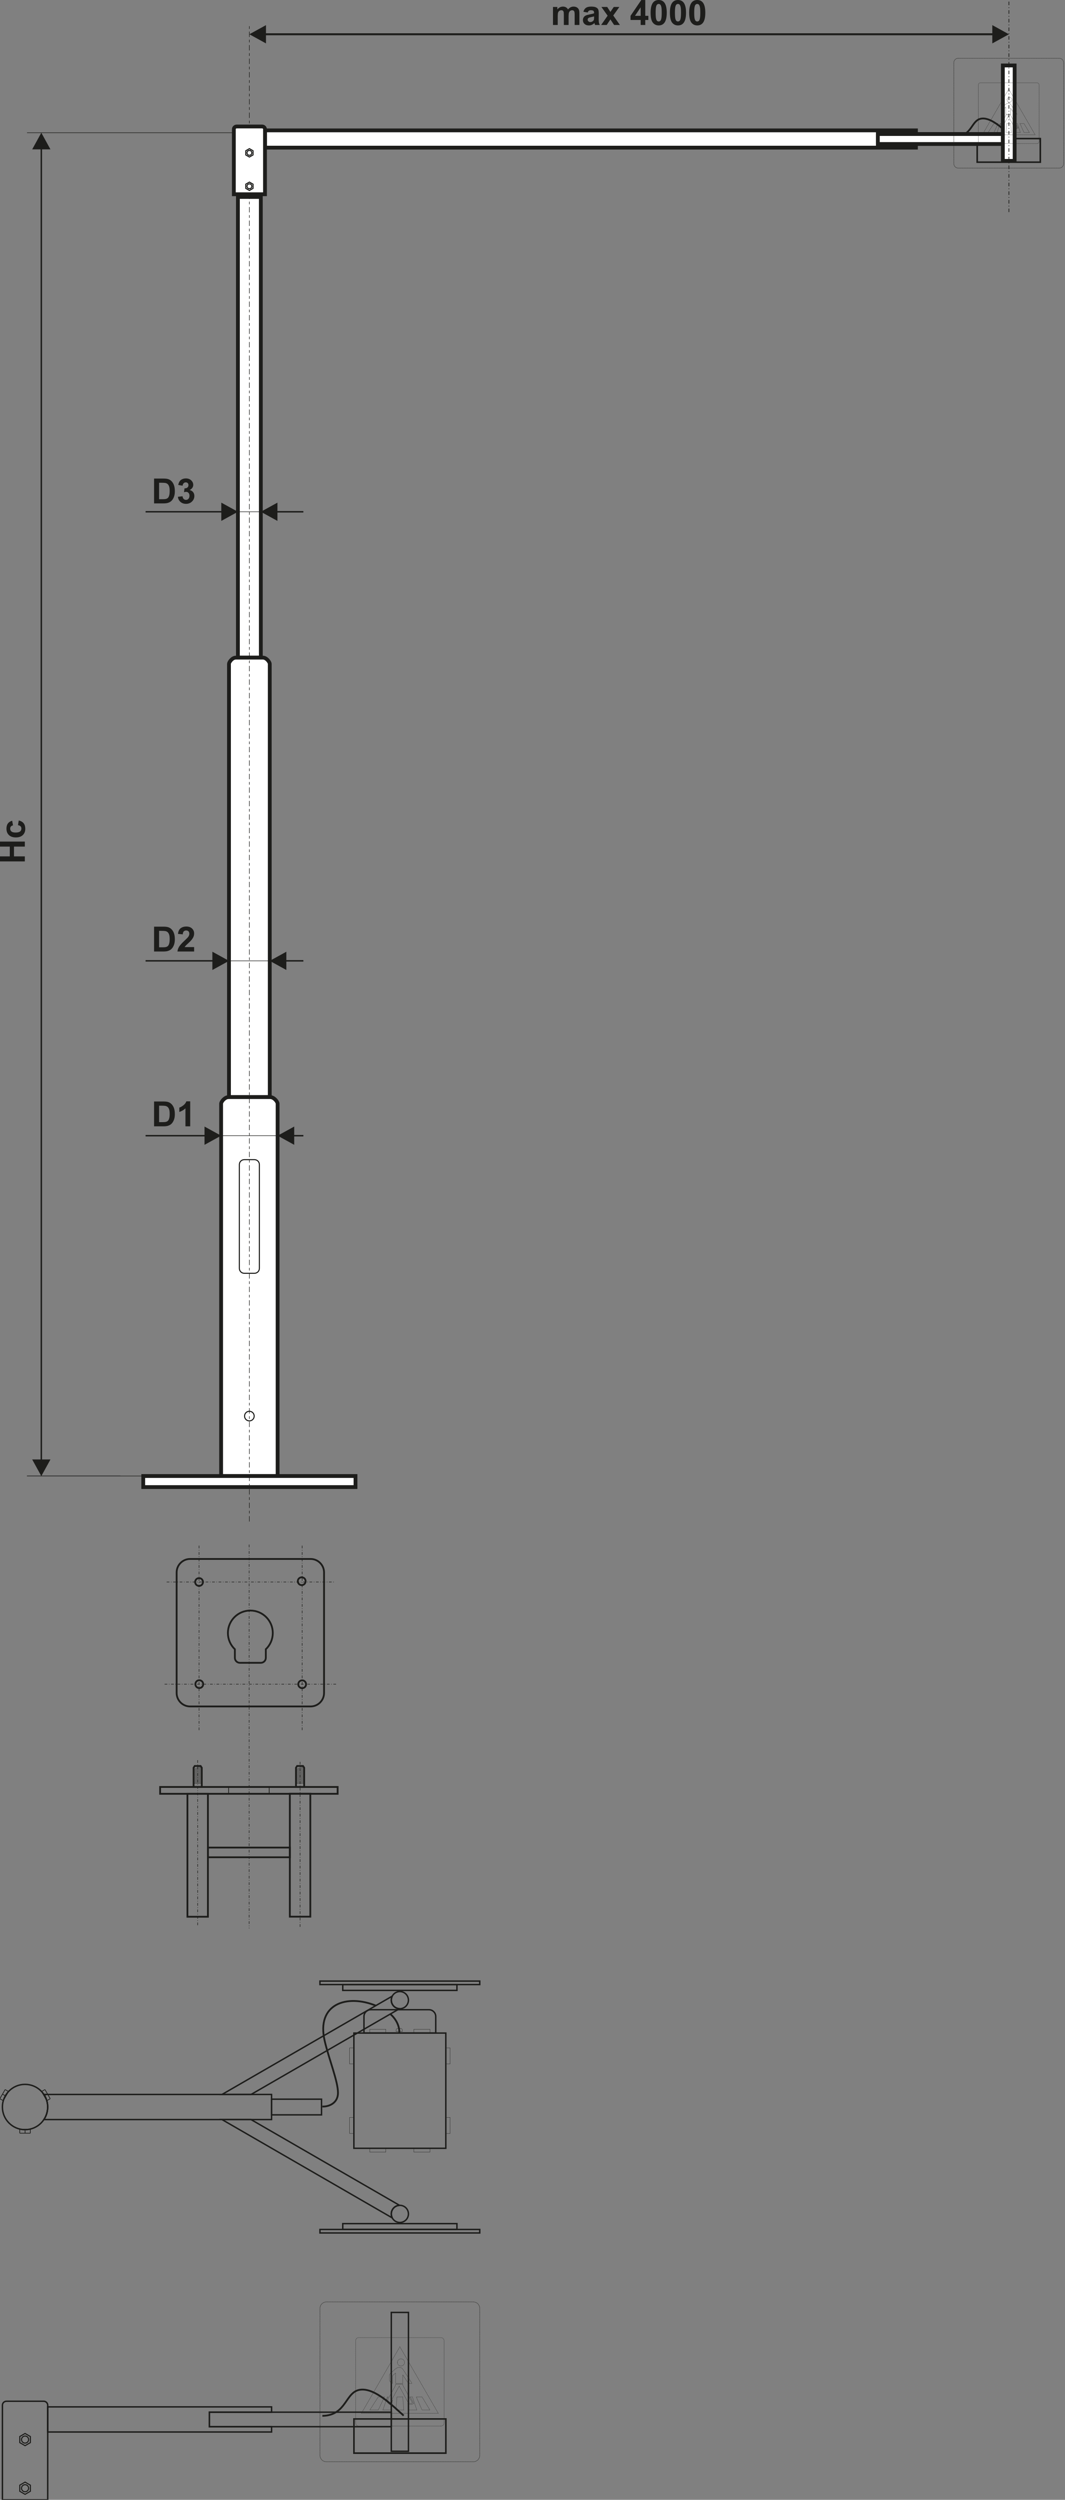 <?xml version="1.0" encoding="utf-8"?>
<!-- Generator: Adobe Illustrator 16.0.0, SVG Export Plug-In . SVG Version: 6.00 Build 0)  -->
<!DOCTYPE svg PUBLIC "-//W3C//DTD SVG 1.1//EN" "http://www.w3.org/Graphics/SVG/1.1/DTD/svg11.dtd">
<svg version="1.1" id="Vrstva_1" xmlns="http://www.w3.org/2000/svg" xmlns:xlink="http://www.w3.org/1999/xlink" x="0px" y="0px"
	 width="840px" height="1970.846px" viewBox="0 0 840 1970.846" enable-background="new 0 0 840 1970.846" xml:space="preserve">
<rect x="0" y="0" width="840" height="1970.846" fill="#808080" stroke="none"/>
<path fill="#FFFFFF" stroke="#1D1D1B" stroke-width="3" stroke-miterlimit="22.926" d="M180.611,864.871h32.145
	c3.412,0,6.203,3.754,6.203,5.266v293.548h-44.55V870.137C174.409,868.625,177.199,864.871,180.611,864.871z"/>
<rect x="187.648" y="155.287" fill="#FFFFFF" stroke="#1D1D1B" stroke-width="3" stroke-miterlimit="22.926" width="18.072" height="363.185"/>
<path fill="#FFFFFF" stroke="#1D1D1B" stroke-width="3" stroke-miterlimit="22.926" d="M185.977,518.472h21.416
	c2.954,0,5.369,3.737,5.369,4.862v341.537h-32.156V523.335C180.605,522.209,183.021,518.472,185.977,518.472z"/>
<line fill="none" stroke="#1D1D1B" stroke-width="0.425" stroke-miterlimit="22.926" x1="21.303" y1="1163.688" x2="94.939" y2="1163.688"/>
<line fill="none" stroke="#1D1D1B" stroke-width="0.425" stroke-miterlimit="22.926" x1="179.052" y1="403.48" x2="218.377" y2="403.48"/>
<path fill="#1D1D1B" d="M114.822,402.899h60.859v1.163h-60.859V402.899z M174.543,410.687v-14.413l13.103,7.207L174.543,410.687z"/>
<path fill="#1D1D1B" d="M239.283,404.063h-21.596V402.9h21.596V404.063L239.283,404.063z M218.826,396.273v14.413l-13.105-7.207
	L218.826,396.273z"/>
<line fill="none" stroke="#1D1D1B" stroke-width="0.425" stroke-miterlimit="22.926" x1="173.298" y1="757.529" x2="219.301" y2="757.529"/>
<path fill="#1D1D1B" d="M114.822,756.948h53.818v1.163h-53.818V756.948z M167.504,764.736v-14.414l13.102,7.207L167.504,764.736z"/>
<path fill="#1D1D1B" d="M239.283,758.111h-14.555v-1.163h14.555V758.111L239.283,758.111z M225.863,750.323v14.414l-13.102-7.207
	L225.863,750.323z"/>
<line fill="none" stroke="#1D1D1B" stroke-width="0.425" stroke-miterlimit="22.926" x1="173.298" y1="895.366" x2="219.301" y2="895.366"/>
<path fill="#1D1D1B" d="M114.822,894.783h47.62v1.163h-47.62V894.783z M161.308,902.573v-14.413l13.102,7.207L161.308,902.573z"/>
<path fill="#1D1D1B" d="M239.283,895.947h-8.357v-1.163h8.357V895.947z M232.062,888.159v14.413l-13.103-7.206L232.062,888.159z"/>
<line fill="none" stroke="#1D1D1B" stroke-width="0.425" stroke-miterlimit="22.926" x1="21.303" y1="104.665" x2="187.648" y2="104.665"/>
<path fill="#1D1D1B" d="M25.387,117.766l7.207-13.103l7.206,13.103H25.387z M33.174,116.63v1035.137h-1.16V116.63H33.174z
	 M25.387,1150.631H39.8l-7.206,13.1L25.387,1150.631z"/>
<path fill="#1D1D1B" d="M125.482,380.601v12.964h2.939c1.099,0,1.893-0.063,2.379-0.187c0.646-0.159,1.174-0.433,1.591-0.815
	c0.425-0.383,0.768-1.012,1.032-1.887c0.269-0.876,0.4-2.075,0.4-3.588c0-1.514-0.132-2.672-0.4-3.483
	c-0.265-0.811-0.639-1.44-1.117-1.896c-0.48-0.452-1.084-0.763-1.821-0.921c-0.552-0.123-1.63-0.187-3.235-0.187L125.482,380.601
	L125.482,380.601z M121.516,377.29h7.213c1.628,0,2.868,0.123,3.719,0.374c1.146,0.336,2.131,0.939,2.947,1.805
	c0.817,0.862,1.437,1.921,1.867,3.174c0.425,1.249,0.639,2.795,0.639,4.628c0,1.613-0.2,2.998-0.601,4.167
	c-0.489,1.427-1.187,2.58-2.091,3.459c-0.685,0.67-1.612,1.19-2.773,1.564c-0.871,0.278-2.035,0.414-3.494,0.414h-7.426V377.29
	L121.516,377.29z"/>
<path fill="#1D1D1B" d="M140.313,391.683l3.638-0.442c0.115,0.93,0.425,1.641,0.929,2.133c0.506,0.491,1.12,0.738,1.836,0.738
	c0.769,0,1.416-0.295,1.945-0.884c0.523-0.588,0.787-1.382,0.787-2.384c0-0.944-0.248-1.696-0.756-2.248
	c-0.508-0.552-1.121-0.83-1.851-0.83c-0.479,0-1.05,0.096-1.715,0.283l0.414-3.047c1.015,0.028,1.784-0.195,2.317-0.665
	c0.532-0.466,0.797-1.091,0.797-1.87c0-0.66-0.195-1.186-0.588-1.582c-0.393-0.394-0.913-0.587-1.565-0.587
	c-0.64,0-1.186,0.223-1.64,0.67c-0.453,0.446-0.729,1.098-0.828,1.956l-3.446-0.587c0.241-1.196,0.599-2.149,1.091-2.864
	c0.479-0.711,1.16-1.271,2.024-1.681c0.868-0.408,1.843-0.612,2.919-0.612c1.842,0,3.321,0.588,4.432,1.768
	c0.917,0.967,1.379,2.062,1.379,3.279c0,1.723-0.94,3.104-2.824,4.13c1.121,0.241,2.017,0.78,2.689,1.619
	c0.672,0.839,1.008,1.851,1.008,3.035c0,1.719-0.628,3.187-1.883,4.399c-1.256,1.213-2.813,1.818-4.68,1.818
	c-1.768,0-3.237-0.51-4.402-1.537C141.175,394.673,140.499,393.338,140.313,391.683"/>
<path fill="#1D1D1B" d="M125.482,733.877v12.964h2.939c1.099,0,1.893-0.063,2.379-0.187c0.646-0.159,1.174-0.434,1.591-0.815
	c0.425-0.384,0.768-1.014,1.032-1.888c0.269-0.876,0.4-2.076,0.4-3.59c0-1.513-0.132-2.67-0.4-3.48
	c-0.265-0.813-0.639-1.441-1.117-1.897c-0.48-0.451-1.084-0.762-1.821-0.921c-0.552-0.123-1.63-0.186-3.235-0.186H125.482z
	 M121.516,730.567h7.213c1.628,0,2.868,0.123,3.719,0.374c1.146,0.336,2.131,0.939,2.947,1.804c0.817,0.864,1.437,1.92,1.867,3.175
	c0.425,1.25,0.639,2.795,0.639,4.627c0,1.612-0.2,3-0.601,4.167c-0.489,1.427-1.187,2.581-2.091,3.459
	c-0.685,0.67-1.612,1.19-2.773,1.563c-0.871,0.279-2.035,0.415-3.494,0.415h-7.426V730.567L121.516,730.567z"/>
<path fill="#1D1D1B" d="M153.115,746.678v3.473h-13.158c0.142-1.323,0.569-2.571,1.282-3.751c0.71-1.181,2.118-2.75,4.214-4.705
	c1.691-1.578,2.729-2.647,3.11-3.21c0.516-0.773,0.774-1.539,0.774-2.301c0-0.84-0.225-1.481-0.673-1.935
	c-0.45-0.45-1.069-0.674-1.856-0.674c-0.783,0-1.402,0.237-1.87,0.713c-0.46,0.47-0.724,1.252-0.8,2.353l-3.744-0.375
	c0.225-2.071,0.92-3.558,2.098-4.46c1.176-0.897,2.643-1.35,4.408-1.35c1.934,0,3.451,0.525,4.559,1.568
	c1.1,1.044,1.656,2.344,1.656,3.898c0,0.884-0.16,1.723-0.476,2.525c-0.315,0.798-0.817,1.632-1.506,2.507
	c-0.45,0.584-1.274,1.418-2.46,2.509c-1.19,1.088-1.943,1.809-2.258,2.169c-0.318,0.355-0.574,0.708-0.77,1.044L153.115,746.678
	L153.115,746.678z"/>
<path fill="#1D1D1B" d="M125.482,871.713v12.966h2.939c1.099,0,1.893-0.064,2.379-0.188c0.646-0.159,1.174-0.434,1.591-0.814
	c0.425-0.384,0.768-1.013,1.032-1.89c0.269-0.876,0.4-2.074,0.4-3.587c0-1.515-0.132-2.672-0.4-3.481
	c-0.265-0.813-0.639-1.443-1.117-1.897c-0.48-0.45-1.084-0.761-1.821-0.921c-0.552-0.123-1.63-0.188-3.235-0.188H125.482
	L125.482,871.713z M121.516,868.404h7.213c1.628,0,2.868,0.121,3.719,0.373c1.146,0.336,2.131,0.939,2.947,1.806
	c0.817,0.862,1.437,1.918,1.867,3.174c0.425,1.25,0.639,2.795,0.639,4.627c0,1.612-0.2,3-0.601,4.167
	c-0.489,1.427-1.187,2.579-2.091,3.46c-0.685,0.67-1.612,1.19-2.773,1.563c-0.871,0.277-2.035,0.414-3.494,0.414h-7.426V868.404
	L121.516,868.404z"/>
<path fill="#1D1D1B" d="M150.021,887.988h-3.746V873.81c-1.369,1.286-2.982,2.238-4.842,2.856v-3.421
	c0.981-0.319,2.044-0.926,3.188-1.823c1.148-0.896,1.934-1.939,2.361-3.127h3.039V887.988z"/>
<polygon fill="#1D1D1B" points="19.585,679.132 0,679.132 0,675.164 7.714,675.164 7.714,667.452 0,667.452 0,663.487 
	19.585,663.487 19.585,667.452 11.022,667.452 11.022,675.164 19.585,675.164 "/>
<path fill="#1D1D1B" d="M9.603,647.043l0.653,3.691c-0.731,0.124-1.283,0.406-1.655,0.85c-0.372,0.44-0.558,1.011-0.558,1.713
	c0,0.935,0.322,1.683,0.969,2.237c0.65,0.556,1.731,0.835,3.248,0.835c1.688,0,2.875-0.28,3.574-0.849
	c0.697-0.563,1.041-1.321,1.041-2.27c0-0.714-0.203-1.294-0.608-1.746c-0.405-0.455-1.104-0.774-2.097-0.961l0.627-3.694
	c1.699,0.382,2.979,1.117,3.845,2.201c0.868,1.085,1.301,2.541,1.301,4.37c0,2.067-0.657,3.723-1.967,4.955
	c-1.313,1.234-3.128,1.849-5.448,1.849c-2.346,0-4.172-0.618-5.479-1.854c-1.309-1.236-1.961-2.909-1.961-5.02
	c0-1.723,0.374-3.096,1.117-4.116C6.949,648.219,8.08,647.49,9.603,647.043"/>
<path fill="none" stroke="#1D1D1B" stroke-width="0.85" stroke-miterlimit="22.926" d="M192.67,914.254h8.029
	c2.137,0,3.885,1.747,3.885,3.885v81.832c0,2.137-1.748,3.885-3.885,3.885h-8.029c-2.137,0-3.885-1.748-3.885-3.885v-81.832
	C188.785,916,190.533,914.254,192.67,914.254z"/>
<circle fill="none" stroke="#1D1D1B" stroke-width="0.85" stroke-miterlimit="22.926" cx="196.685" cy="1116.43" r="3.798"/>
<path fill="none" stroke="#1D1D1B" stroke-width="0.216" stroke-miterlimit="22.926" d="M326.437,1602.846v-3.027h12.668v3.027
	H326.437z M291.654,1602.846v-3.027h12.666v3.027H291.654z M326.437,1696.717v-3.026h12.668v3.026H326.437z M291.654,1696.717
	v-3.026h12.666v3.026H291.654z M275.736,1669.345h3.39v12.669h-3.39V1669.345z M275.736,1614.52h3.39v12.67h-3.39V1614.52z
	 M351.632,1669.345h3.389v12.669h-3.389V1669.345z M351.632,1614.52h3.389v12.67h-3.389V1614.52z"/>
<path fill="none" stroke="#1D1D1B" stroke-width="1.134" stroke-miterlimit="22.926" d="M292.412,1584.439h45.935
	c2.938,0,5.342,2.406,5.342,5.343v13.063h-56.617v-13.063C287.07,1586.843,289.474,1584.439,292.412,1584.439z"/>
<rect x="214.197" y="1654.971" fill="none" stroke="#1D1D1B" stroke-width="1.134" stroke-miterlimit="22.926" width="39.398" height="12.364"/>
<path fill="none" stroke="#1D1D1B" stroke-width="1.134" stroke-miterlimit="22.926" d="M311.996,1571.025
	c3.236-1.867,7.373-0.76,9.24,2.476c1.867,3.234,0.76,7.37-2.475,9.237c-3.236,1.868-7.373,0.761-9.238-2.475
	C307.654,1577.029,308.765,1572.892,311.996,1571.025z"/>
<rect x="252.355" y="1561.866" fill="none" stroke="#1D1D1B" stroke-width="1.134" stroke-miterlimit="22.926" width="126.047" height="2.747"/>
<rect x="270.353" y="1564.614" fill="none" stroke="#1D1D1B" stroke-width="1.134" stroke-miterlimit="22.926" width="90.051" height="4.601"/>
<path fill="none" stroke="#1D1D1B" stroke-width="1.134" stroke-miterlimit="22.926" d="M175.117,1671.054l133.98,77.354
	l0.117-0.201c-0.861-1.916-0.824-4.205,0.309-6.164c1.131-1.958,3.09-3.138,5.182-3.349l0.117-0.201l-116.809-67.439
	L175.117,1671.054L175.117,1671.054z"/>
<path fill="none" stroke="#1D1D1B" stroke-width="1.134" stroke-miterlimit="22.926" d="M311.996,1751.281
	c3.236,1.868,7.373,0.759,9.24-2.474c1.867-3.234,0.76-7.373-2.475-9.239c-3.236-1.868-7.373-0.759-9.238,2.476
	C307.654,1745.277,308.765,1749.414,311.996,1751.281z"/>
<rect x="252.355" y="1757.692" fill="none" stroke="#1D1D1B" stroke-width="1.134" stroke-miterlimit="22.926" width="126.047" height="2.748"/>
<rect x="270.353" y="1753.093" fill="none" stroke="#1D1D1B" stroke-width="1.134" stroke-miterlimit="22.926" width="90.051" height="4.598"/>
<path fill="none" stroke="#1D1D1B" stroke-width="0.216" stroke-miterlimit="22.926" d="M313.533,1599.246h2.646
	c0.602,0,1.092,0.498,1.092,1.095v1.308h-4.828v-1.308C312.441,1599.738,312.931,1599.246,313.533,1599.246z"/>
<rect x="279.124" y="1602.846" fill="none" stroke="#1D1D1B" stroke-width="1.134" stroke-miterlimit="22.926" width="72.509" height="90.844"/>
<path fill="none" stroke="#1D1D1B" stroke-width="1.417" stroke-miterlimit="22.926" d="M307.91,1587.861
	c4.449,3.978,7.191,9.259,7.076,14.789 M254.208,1660.751c4.994,0.295,12.351-2.542,12.369-10.708
	c0.021-9.279-7.034-26.261-10.473-40.958c-6.854-29.31,17.48-37.125,40.367-27.839"/>
<path fill="none" stroke="#1D1D1B" stroke-width="1.134" stroke-miterlimit="22.926" d="M175.113,1651.253l133.984-77.356
	l0.117,0.202c-0.861,1.916-0.824,4.205,0.309,6.164c1.131,1.959,3.09,3.138,5.183,3.349l0.116,0.202l-116.811,67.44
	L175.113,1651.253L175.113,1651.253z"/>
<path fill="none" stroke="#1D1D1B" stroke-width="0.567" stroke-miterlimit="22.926" d="M15.937,1678.68h7.635
	c0.197,0,0.363,0.146,0.363,0.325v2.479c0,0.179-0.166,0.326-0.363,0.326h-7.635c-0.197,0-0.361-0.147-0.361-0.326v-2.479
	C15.576,1678.826,15.74,1678.68,15.937,1678.68z"/>
<line fill="none" stroke="#1D1D1B" stroke-width="0.567" stroke-miterlimit="22.926" x1="19.753" y1="1679.658" x2="19.753" y2="1681.718"/>
<path fill="none" stroke="#1D1D1B" stroke-width="0.567" stroke-miterlimit="22.926" d="M36.74,1655.863l-3.815-6.61
	c-0.101-0.173-0.056-0.388,0.102-0.477l2.146-1.24c0.153-0.089,0.362-0.021,0.465,0.151l3.813,6.61
	c0.103,0.173,0.058,0.389-0.102,0.477l-2.144,1.24C37.05,1656.105,36.839,1656.034,36.74,1655.863z"/>
<line fill="none" stroke="#1D1D1B" stroke-width="0.216" stroke-miterlimit="22.926" x1="35.679" y1="1652.069" x2="37.46" y2="1651.038"/>
<path fill="none" stroke="#1D1D1B" stroke-width="0.567" stroke-miterlimit="22.926" d="M6.578,1649.256l-3.813,6.61
	c-0.103,0.173-0.312,0.241-0.465,0.151l-2.146-1.238c-0.155-0.09-0.201-0.304-0.1-0.477l3.813-6.611
	c0.103-0.172,0.312-0.24,0.466-0.15l2.145,1.24C6.632,1648.869,6.679,1649.083,6.578,1649.256z"/>
<line fill="none" stroke="#1D1D1B" stroke-width="0.567" stroke-miterlimit="22.926" x1="3.824" y1="1652.073" x2="2.042" y2="1651.042"/>
<circle fill="none" stroke="#1D1D1B" stroke-width="1.134" stroke-miterlimit="22.926" cx="19.753" cy="1661.154" r="17.865"/>
<path fill="none" stroke="#1D1D1B" stroke-width="1.134" stroke-miterlimit="22.926" d="M34.626,1651.253h179.569v19.801H34.626
	c1.889-2.835,2.993-6.24,2.993-9.9C37.621,1657.491,36.515,1654.088,34.626,1651.253z"/>
<rect x="279.138" y="1907.033" fill="none" stroke="#1D1D1B" stroke-width="1.134" stroke-miterlimit="22.926" width="72.51" height="27"/>
<rect x="279.138" y="1907.033" fill="none" stroke="#1D1D1B" stroke-width="1.134" stroke-miterlimit="22.926" width="72.51" height="27"/>
<path fill="none" stroke="#1D1D1B" stroke-width="1.417" stroke-miterlimit="22.926" d="M254.261,1904.635
	c19.692-0.305,17.77-19.689,30.574-20.681c11.422-0.884,24.991,12.852,33.538,20.483"/>
<polygon fill="none" stroke="#1D1D1B" stroke-width="1.134" stroke-miterlimit="22.926" points="37.634,1897.567 214.21,1897.567 
	214.21,1901.741 165.148,1901.741 165.148,1913.191 214.21,1913.191 214.21,1917.365 37.634,1917.365 37.634,1907.467 "/>
<path fill="none" stroke="#1D1D1B" stroke-width="1.134" stroke-miterlimit="22.926" d="M5.093,1893.11h29.35
	c1.758,0,3.191,1.422,3.191,3.162v74.574H1.904v-74.574C1.904,1894.531,3.339,1893.11,5.093,1893.11z"/>
<rect x="165.148" y="1901.741" fill="none" stroke="#1D1D1B" stroke-width="1.134" stroke-miterlimit="22.926" width="143.48" height="11.449"/>
<rect x="308.628" y="1823.095" fill="none" stroke="#1D1D1B" stroke-width="1.134" stroke-miterlimit="22.926" width="13.528" height="109.468"/>
<path fill="none" stroke="#1D1D1B" stroke-width="0.425" stroke-miterlimit="22.926" stroke-dasharray="0.43,0.43" d="
	M257.443,1814.811h115.888c2.788,0,5.071,2.284,5.071,5.074v115.885c0,2.792-2.283,5.075-5.071,5.075H257.443
	c-2.791,0-5.074-2.283-5.074-5.075v-115.885C252.369,1817.094,254.652,1814.811,257.443,1814.811z"/>
<path fill="none" stroke="#1D1D1B" stroke-width="0.283" stroke-miterlimit="22.926" stroke-dasharray="0.28,0.28" d="
	M347.83,1912.684c1.332,0,2.412-1.082,2.412-2.41v-64.891c0-1.34-1.08-2.423-2.412-2.423h-64.891c-1.34,0-2.422,1.083-2.422,2.423
	v64.892c0,1.328,1.082,2.41,2.422,2.41L347.83,1912.684L347.83,1912.684z"/>
<polygon fill="none" stroke="#1D1D1B" stroke-width="0.283" stroke-miterlimit="22.926" stroke-dasharray="0.28,0.28" points="
	345.654,1902.594 285.107,1902.594 315.386,1850.144 "/>
<path fill="none" stroke="#1D1D1B" stroke-width="0.283" stroke-miterlimit="22.926" stroke-dasharray="0.28,0.28" d="
	M313.466,1862.508c0,1.564,1.256,2.817,2.795,2.817c1.563,0,2.815-1.253,2.815-2.817c0-1.55-1.254-2.815-2.815-2.815
	C314.722,1859.693,313.466,1860.958,313.466,1862.508z"/>
<path fill="none" stroke="#1D1D1B" stroke-width="0.283" stroke-miterlimit="22.926" stroke-dasharray="0.28,0.28" d="
	M312.052,1870.888v8.146h5.625v-6.73l3.651,5.612c0.736,1.144,4.131,1.87,3.406,0.725l-6.926-10.655
	c-1.06-1.624-3.213-2.055-4.859-1.035c-1.602,0.996-3.555,2.955-5.069,4.222c-0.479,0.405-0.75,1.009-0.75,1.613v3.443
	c0,1.367,2.463,3.828,2.463,2.463v-5.736L312.052,1870.888z"/>
<path fill="none" stroke="#1D1D1B" stroke-width="0.283" stroke-miterlimit="22.926" stroke-dasharray="0.28,0.28" d="
	M314.869,1881.16l6.632,12.242c0.737,1.368,2.448,1.873,3.813,1.123l-7.467-13.771c-0.125-0.208-0.17-0.43-0.17-0.661v-0.357h-5.625
	v0.357c0,0.231-0.064,0.453-0.174,0.661l-5.586,10.301c-0.738,1.364-0.23,3.073,1.131,3.813L314.869,1881.16z"/>
<polygon fill="none" stroke="#1D1D1B" stroke-width="0.283" stroke-miterlimit="22.926" stroke-dasharray="0.28,0.28" points="
	298.345,1900.025 303.203,1889.724 298.32,1889.724 291.71,1900.025 "/>
<path fill="none" stroke="#1D1D1B" stroke-width="0.283" stroke-miterlimit="22.926" stroke-dasharray="0.28,0.28" d="
	M308.177,1900.025l1.342-7.396l-1.785,3.286l-0.678-0.369c-1.748-0.948-2.387-3.125-1.439-4.861l0.517-0.959h-0.664l-3.467,10.3
	H308.177z"/>
<polygon fill="none" stroke="#1D1D1B" stroke-width="0.283" stroke-miterlimit="22.926" stroke-dasharray="0.28,0.28" points="
	318.46,1900.025 317.664,1889.724 313.097,1889.724 312.298,1900.025 "/>
<path fill="none" stroke="#1D1D1B" stroke-width="0.283" stroke-miterlimit="22.926" stroke-dasharray="0.28,0.28" d="
	M328.761,1900.025l-3.484-10.3h-1.694l2.78,5.12l-0.68,0.37c-1.316,0.714-2.928,0.528-4.06-0.442l0.959,5.253L328.761,1900.025
	L328.761,1900.025z"/>
<polygon fill="none" stroke="#1D1D1B" stroke-width="0.283" stroke-miterlimit="22.926" stroke-dasharray="0.28,0.28" points="
	339.058,1900.025 332.906,1889.724 328.333,1889.724 332.882,1900.025 "/>
<polygon fill="none" stroke="#1D1D1B" stroke-width="0.85" stroke-miterlimit="22.926" points="19.767,1956.868 21.857,1958.073 
	23.945,1959.281 23.945,1961.694 23.945,1964.106 21.857,1965.311 19.767,1966.519 17.679,1965.311 15.589,1964.106 
	15.589,1961.694 15.589,1959.281 17.679,1958.073 "/>
<path fill="none" stroke="#1D1D1B" stroke-width="0.85" stroke-miterlimit="22.926" d="M19.767,1958.909
	c1.539,0,2.785,1.245,2.785,2.784c0,1.537-1.246,2.784-2.785,2.784c-1.535,0-2.783-1.247-2.783-2.784
	C16.984,1960.155,18.232,1958.909,19.767,1958.909z"/>
<polygon fill="none" stroke="#1D1D1B" stroke-width="0.85" stroke-miterlimit="22.926" points="19.767,1918.511 21.857,1919.715 
	23.945,1920.924 23.945,1923.335 23.945,1925.747 21.857,1926.952 19.767,1928.159 17.679,1926.952 15.589,1925.747 
	15.589,1923.335 15.589,1920.924 17.679,1919.715 "/>
<path fill="none" stroke="#1D1D1B" stroke-width="0.85" stroke-miterlimit="22.926" d="M19.767,1920.552
	c1.539,0,2.785,1.245,2.785,2.783c0,1.536-1.246,2.784-2.785,2.784c-1.535,0-2.783-1.248-2.783-2.784
	C16.984,1921.797,18.232,1920.552,19.767,1920.552z"/>
<line fill="none" stroke="#1D1D1B" stroke-width="0.425" stroke-miterlimit="22.926" x1="21.303" y1="1163.688" x2="191.793" y2="1163.688"/>
<rect x="112.979" y="1163.685" fill="#FFFFFF" stroke="#1D1D1B" stroke-width="3" stroke-miterlimit="22.926" width="167.412" height="8.714"/>
<line fill="none" stroke="#1D1D1B" stroke-width="0.425" stroke-miterlimit="22.926" stroke-dasharray="2.13,2.13,4.25,2.13" x1="196.685" y1="20.643" x2="196.685" y2="1200"/>
<path fill="#1D1D1B" d="M436.15,5.498h3.444v1.936c1.238-1.49,2.709-2.237,4.418-2.237c0.908,0,1.697,0.187,2.363,0.561
	c0.67,0.373,1.217,0.939,1.639,1.696c0.625-0.757,1.302-1.323,2.021-1.696c0.721-0.375,1.492-0.561,2.313-0.561
	c1.039,0,1.918,0.209,2.646,0.634c0.721,0.423,1.256,1.044,1.61,1.863c0.265,0.603,0.388,1.582,0.388,2.937v9.063h-3.746v-8.102
	c0-1.409-0.129-2.316-0.387-2.72c-0.347-0.534-0.886-0.804-1.607-0.804c-0.523,0-1.02,0.159-1.484,0.479
	c-0.459,0.325-0.799,0.793-1.004,1.409c-0.203,0.62-0.305,1.596-0.305,2.932v6.806h-3.746v-7.769c0-1.376-0.068-2.271-0.201-2.666
	c-0.131-0.402-0.336-0.702-0.621-0.897c-0.276-0.196-0.661-0.292-1.137-0.292c-0.58,0-1.102,0.155-1.561,0.465
	c-0.466,0.314-0.793,0.761-0.994,1.35s-0.301,1.563-0.301,2.922v6.889h-3.748V5.498L436.15,5.498z"/>
<path fill="#1D1D1B" d="M468.568,12.91c-0.479,0.158-1.24,0.351-2.285,0.573c-1.039,0.224-1.724,0.442-2.043,0.652
	c-0.486,0.351-0.73,0.788-0.73,1.322c0,0.528,0.193,0.979,0.586,1.362c0.392,0.383,0.888,0.575,1.496,0.575
	c0.674,0,1.318-0.224,1.938-0.667c0.451-0.342,0.75-0.752,0.895-1.245c0.094-0.317,0.146-0.929,0.146-1.826V12.91H468.568z
	 M463.535,9.874l-3.394-0.604c0.386-1.386,1.045-2.412,1.979-3.077c0.936-0.667,2.328-0.998,4.164-0.998
	c1.676,0,2.922,0.195,3.746,0.594c0.815,0.396,1.395,0.896,1.729,1.508c0.33,0.61,0.5,1.729,0.5,3.36l-0.055,4.376
	c0,1.244,0.059,2.166,0.178,2.757c0.119,0.593,0.34,1.228,0.672,1.901h-3.721c-0.096-0.245-0.219-0.61-0.361-1.095
	c-0.059-0.223-0.104-0.369-0.133-0.437c-0.635,0.629-1.317,1.098-2.051,1.412c-0.73,0.314-1.502,0.476-2.33,0.476
	c-1.453,0-2.602-0.397-3.441-1.19c-0.838-0.788-1.258-1.792-1.258-3.004c0-0.797,0.191-1.515,0.574-2.142
	c0.385-0.625,0.918-1.109,1.609-1.441c0.688-0.333,1.682-0.624,2.979-0.875c1.752-0.329,2.972-0.639,3.646-0.921v-0.378
	c0-0.729-0.179-1.249-0.535-1.563c-0.357-0.311-1.033-0.465-2.023-0.465c-0.67,0-1.19,0.133-1.561,0.401
	C464.07,8.733,463.768,9.204,463.535,9.874z"/>
<polygon fill="#1D1D1B" points="474.139,19.693 479.252,12.381 474.359,5.498 478.934,5.498 481.441,9.398 484.102,5.498 
	488.5,5.498 483.688,12.22 488.938,19.693 484.363,19.693 481.441,15.294 478.533,19.693 "/>
<path fill="#1D1D1B" d="M505.307,12.472V5.785l-4.477,6.687H505.307z M505.307,19.693v-3.938h-7.987v-3.269l8.469-12.459h3.158
	v12.445h2.432v3.283h-2.432v3.938L505.307,19.693L505.307,19.693z"/>
<path fill="#1D1D1B" d="M519.521,3.118c-0.445,0-0.847,0.145-1.193,0.438c-0.354,0.288-0.625,0.807-0.818,1.559
	c-0.254,0.972-0.383,2.612-0.383,4.914c0,2.308,0.115,3.89,0.344,4.75c0.228,0.862,0.517,1.438,0.861,1.724
	c0.35,0.289,0.744,0.429,1.189,0.429c0.446,0,0.846-0.146,1.198-0.437c0.349-0.289,0.621-0.808,0.813-1.562
	c0.256-0.961,0.383-2.599,0.383-4.905c0-2.301-0.115-3.882-0.344-4.744c-0.228-0.86-0.517-1.439-0.861-1.728
	C520.361,3.263,519.967,3.118,519.521,3.118 M519.521,0c1.896,0,3.379,0.679,4.448,2.037c1.273,1.604,1.912,4.272,1.912,7.99
	c0,3.717-0.645,6.39-1.924,8.012c-1.064,1.34-2.541,2.011-4.438,2.011c-1.903,0-3.442-0.735-4.606-2.201
	c-1.17-1.47-1.752-4.09-1.752-7.855c0-3.697,0.643-6.358,1.922-7.982C516.146,0.669,517.627,0,519.521,0z"/>
<path fill="#1D1D1B" d="M534.732,3.118c-0.447,0-0.849,0.145-1.195,0.438c-0.351,0.288-0.621,0.807-0.814,1.559
	c-0.256,0.972-0.385,2.612-0.385,4.914c0,2.308,0.115,3.89,0.344,4.75c0.229,0.862,0.517,1.438,0.861,1.724
	c0.344,0.289,0.742,0.429,1.189,0.429c0.448,0,0.85-0.146,1.198-0.437c0.349-0.289,0.619-0.808,0.81-1.562
	c0.258-0.961,0.385-2.599,0.385-4.905c0-2.301-0.111-3.882-0.342-4.744c-0.229-0.86-0.513-1.439-0.859-1.728
	C535.576,3.263,535.182,3.118,534.732,3.118 M534.732,0c1.896,0,3.377,0.679,4.448,2.037c1.271,1.604,1.91,4.272,1.91,7.99
	c0,3.717-0.643,6.39-1.926,8.012c-1.062,1.34-2.537,2.011-4.435,2.011c-1.903,0-3.44-0.735-4.608-2.201
	c-1.166-1.47-1.748-4.09-1.748-7.855c0-3.697,0.641-6.358,1.922-7.982C531.361,0.669,532.836,0,534.732,0z"/>
<path fill="#1D1D1B" d="M549.947,3.118c-0.449,0-0.851,0.145-1.197,0.438c-0.352,0.288-0.625,0.807-0.816,1.559
	c-0.256,0.972-0.381,2.612-0.381,4.914c0,2.308,0.113,3.89,0.343,4.75c0.225,0.862,0.514,1.438,0.86,1.724
	c0.347,0.289,0.742,0.429,1.191,0.429c0.442,0,0.844-0.146,1.194-0.437c0.351-0.289,0.621-0.808,0.813-1.562
	c0.258-0.961,0.383-2.599,0.383-4.905c0-2.301-0.115-3.882-0.342-4.744c-0.229-0.86-0.516-1.439-0.863-1.728
	C550.789,3.263,550.391,3.118,549.947,3.118 M549.947,0c1.895,0,3.375,0.679,4.446,2.037c1.271,1.604,1.908,4.272,1.908,7.99
	c0,3.717-0.643,6.39-1.922,8.012c-1.063,1.34-2.539,2.011-4.434,2.011c-1.906,0-3.443-0.735-4.611-2.201
	c-1.166-1.47-1.752-4.09-1.752-7.855c0-3.697,0.645-6.358,1.926-7.982C546.57,0.669,548.049,0,549.947,0z"/>
<polygon fill="#FFFFFF" stroke="#1D1D1B" stroke-width="3" stroke-miterlimit="22.926" points="209.001,102.792 722.426,102.792 
	722.426,105.663 722.426,113.531 722.426,116.399 209.001,116.399 209.001,109.598 "/>
<path fill="#FFFFFF" stroke="#1D1D1B" stroke-width="3" stroke-miterlimit="22.926" d="M186.639,99.73h20.17
	c1.204,0,2.192,0.979,2.192,2.173v51.249h-24.556v-51.249C184.445,100.708,185.431,99.73,186.639,99.73z"/>
<polygon fill="none" stroke="#1D1D1B" stroke-width="0.85" stroke-miterlimit="22.926" points="196.725,143.546 198.159,144.375 
	199.593,145.205 199.593,146.863 199.593,148.521 198.159,149.35 196.725,150.178 195.288,149.35 193.85,148.521 193.85,146.863 
	193.85,145.205 195.288,144.375 "/>
<circle fill="none" stroke="#1D1D1B" stroke-width="0.85" stroke-miterlimit="22.926" cx="196.725" cy="146.864" r="1.913"/>
<polygon fill="none" stroke="#1D1D1B" stroke-width="0.85" stroke-miterlimit="22.926" points="196.725,117.186 198.159,118.015 
	199.593,118.845 199.593,120.502 199.593,122.16 198.159,122.989 196.725,123.817 195.288,122.989 193.85,122.16 193.85,120.502 
	193.85,118.845 195.288,118.015 "/>
<circle fill="none" stroke="#1D1D1B" stroke-width="0.85" stroke-miterlimit="22.926" cx="196.725" cy="120.502" r="1.913"/>
<rect x="770.715" y="109.3" fill="none" stroke="#1D1D1B" stroke-width="1.134" stroke-miterlimit="22.926" width="49.828" height="18.555"/>
<rect x="770.715" y="109.3" fill="none" stroke="#1D1D1B" stroke-width="1.134" stroke-miterlimit="22.926" width="49.828" height="18.555"/>
<path fill="none" stroke="#1D1D1B" stroke-width="1.417" stroke-miterlimit="22.926" d="M753.619,107.651
	c13.533-0.209,12.213-13.53,21.012-14.212c7.849-0.607,17.174,8.831,23.047,14.076"/>
<rect x="692.379" y="105.663" fill="#FFFFFF" stroke="#1D1D1B" stroke-width="3" stroke-miterlimit="22.926" width="98.604" height="7.867"/>
<rect x="790.982" y="51.615" fill="#FFFFFF" stroke="#1D1D1B" stroke-width="3" stroke-miterlimit="22.926" width="9.295" height="75.229"/>
<path fill="none" stroke="#1D1D1B" stroke-width="0.425" stroke-miterlimit="22.926" stroke-dasharray="0.43,0.43" d="
	M755.805,45.922h79.638c1.918,0,3.489,1.569,3.489,3.488v79.637c0,1.918-1.571,3.487-3.489,3.487h-79.638
	c-1.918,0-3.485-1.568-3.485-3.487V49.41C752.318,47.492,753.887,45.922,755.805,45.922z"/>
<path fill="none" stroke="#1D1D1B" stroke-width="0.283" stroke-miterlimit="22.926" stroke-dasharray="0.28,0.28" d="
	M817.92,113.183c0.912,0,1.658-0.745,1.658-1.658V66.933c0-0.922-0.746-1.667-1.658-1.667h-44.592c-0.922,0-1.668,0.745-1.668,1.667
	v44.592c0,0.914,0.746,1.658,1.668,1.658H817.92z"/>
<polygon fill="none" stroke="#1D1D1B" stroke-width="0.283" stroke-miterlimit="22.926" stroke-dasharray="0.28,0.28" points="
	816.422,106.25 774.814,106.25 795.623,70.205 "/>
<path fill="none" stroke="#1D1D1B" stroke-width="0.283" stroke-miterlimit="22.926" stroke-dasharray="0.28,0.28" d="
	M794.305,78.701c0,1.073,0.863,1.937,1.92,1.937c1.072,0,1.937-0.863,1.937-1.937c0-1.065-0.863-1.938-1.937-1.938
	C795.168,76.765,794.305,77.636,794.305,78.701z"/>
<path fill="none" stroke="#1D1D1B" stroke-width="0.283" stroke-miterlimit="22.926" stroke-dasharray="0.28,0.28" d="
	M793.33,84.46v5.596h3.865v-4.624l2.512,3.856c0.508,0.786,2.842,1.283,2.344,0.499l-4.76-7.323
	c-0.727-1.115-2.207-1.412-3.342-0.709c-1.099,0.685-2.441,2.029-3.482,2.898c-0.33,0.28-0.518,0.694-0.518,1.107v2.368
	c0,0.938,1.69,2.63,1.69,1.69V85.88L793.33,84.46z"/>
<path fill="none" stroke="#1D1D1B" stroke-width="0.283" stroke-miterlimit="22.926" stroke-dasharray="0.28,0.28" d="
	M795.271,91.521l4.555,8.413c0.51,0.939,1.684,1.284,2.623,0.77l-5.133-9.461c-0.082-0.145-0.119-0.297-0.119-0.457V90.54h-3.865
	v0.245c0,0.159-0.039,0.313-0.115,0.457l-3.84,7.076c-0.508,0.938-0.16,2.114,0.777,2.621L795.271,91.521z"/>
<polygon fill="none" stroke="#1D1D1B" stroke-width="0.283" stroke-miterlimit="22.926" stroke-dasharray="0.28,0.28" points="
	783.914,104.482 787.252,97.405 783.896,97.405 779.354,104.482 "/>
<path fill="none" stroke="#1D1D1B" stroke-width="0.283" stroke-miterlimit="22.926" stroke-dasharray="0.28,0.28" d="
	M790.67,104.482l0.92-5.082l-1.227,2.257l-0.466-0.253c-1.198-0.651-1.639-2.148-0.987-3.34l0.354-0.66h-0.457l-2.385,7.077
	L790.67,104.482L790.67,104.482z"/>
<polygon fill="none" stroke="#1D1D1B" stroke-width="0.283" stroke-miterlimit="22.926" stroke-dasharray="0.28,0.28" points="
	797.738,104.482 797.189,97.405 794.053,97.405 793.502,104.482 "/>
<path fill="none" stroke="#1D1D1B" stroke-width="0.283" stroke-miterlimit="22.926" stroke-dasharray="0.28,0.28" d="
	M804.814,104.482l-2.396-7.077h-1.166l1.912,3.52l-0.465,0.252c-0.906,0.491-2.015,0.365-2.791-0.303l0.66,3.608H804.814z"/>
<polygon fill="none" stroke="#1D1D1B" stroke-width="0.283" stroke-miterlimit="22.926" stroke-dasharray="0.28,0.28" points="
	811.893,104.482 807.664,97.405 804.518,97.405 807.648,104.482 "/>
<line fill="none" stroke="#1D1D1B" stroke-width="0.567" stroke-miterlimit="22.926" stroke-dasharray="2.83,1.7,0.57,1.7" x1="795.771" y1="1.258" x2="795.771" y2="167.21"/>
<path fill="#1D1D1B" d="M209.786,34.222l-13.104-7.207l13.104-7.207V34.222z M208.648,26.24h575.158v1.552H208.648V26.24z
	 M782.67,34.222V19.808l13.104,7.207L782.67,34.222z"/>
<line fill="none" stroke="#1D1D1B" stroke-width="0.425" stroke-miterlimit="22.926" stroke-dasharray="2.13,1.28,0.43,1.28" x1="155.913" y1="1387.686" x2="155.913" y2="1518.967"/>
<line fill="none" stroke="#1D1D1B" stroke-width="0.425" stroke-miterlimit="22.926" stroke-dasharray="2.13,1.28,0.43,1.28" x1="236.685" y1="1389.003" x2="236.685" y2="1520.281"/>
<line fill="none" stroke="#1D1D1B" stroke-width="0.425" stroke-miterlimit="22.926" stroke-dasharray="2.13,1.28,0.43,1.28" x1="196.492" y1="1217.735" x2="196.492" y2="1520.281"/>
<rect x="126.299" y="1408.83" fill="none" stroke="#1D1D1B" stroke-width="1.417" stroke-miterlimit="22.926" width="140" height="5.386"/>
<rect x="228.608" y="1414.162" fill="none" stroke="#1D1D1B" stroke-width="1.417" stroke-miterlimit="22.926" width="16.154" height="96.924"/>
<rect x="147.837" y="1414.216" fill="none" stroke="#1D1D1B" stroke-width="1.417" stroke-miterlimit="22.926" width="16.153" height="96.925"/>
<path fill="none" stroke="#1D1D1B" stroke-width="0.567" stroke-miterlimit="22.926" d="M212.295,1408.83v5.386 M180.304,1408.83
	v5.386"/>
<rect x="163.99" y="1456.604" fill="none" stroke="#1D1D1B" stroke-width="1.417" stroke-miterlimit="22.926" width="64.618" height="7.65"/>
<polygon fill="none" stroke="#1D1D1B" stroke-width="1.417" stroke-miterlimit="22.926" points="152.685,1393.657 
	153.604,1392.288 158.225,1392.288 159.146,1393.657 159.146,1408.83 152.685,1408.83 "/>
<path fill="none" stroke="#1D1D1B" stroke-width="0.216" stroke-miterlimit="22.926" d="M158.876,1403.105l-5.85,2.863h5.573
	 M157.948,1405.969l0.928-0.453 M156.309,1405.969l2.567-1.258 M154.666,1405.969l4.21-2.062 M152.953,1394.849l5.226-2.561
	 M152.953,1395.609l5.687-2.784 M152.953,1396.371l5.923-2.9 M152.953,1397.166l5.923-2.898 M152.953,1397.973l5.923-2.9
	 M152.953,1398.776l5.923-2.898 M152.953,1399.579l5.923-2.899 M152.953,1400.382l5.923-2.901 M152.953,1401.186l5.923-2.9
	 M152.953,1401.988l5.923-2.897 M152.953,1402.793l5.923-2.9 M152.953,1403.596l5.923-2.9 M152.953,1404.397l5.923-2.899
	 M152.953,1405.2l5.923-2.897"/>
<polygon fill="none" stroke="#1D1D1B" stroke-width="1.417" stroke-miterlimit="22.926" points="233.453,1393.657 
	234.374,1392.288 238.995,1392.288 239.914,1393.657 239.914,1408.83 233.453,1408.83 "/>
<path fill="none" stroke="#1D1D1B" stroke-width="0.216" stroke-miterlimit="22.926" d="M239.646,1403.105l-5.848,2.863h5.571
	 M238.718,1405.969l0.928-0.453 M237.078,1405.969l2.567-1.258 M235.438,1405.969l4.208-2.062 M233.723,1394.849l5.226-2.561
	 M233.723,1395.609l5.687-2.784 M233.723,1396.371l5.923-2.9 M233.723,1397.166l5.923-2.898 M233.723,1397.973l5.923-2.9
	 M233.723,1398.776l5.923-2.898 M233.723,1399.579l5.923-2.899 M233.723,1400.382l5.923-2.901 M233.723,1401.186l5.923-2.9
	 M233.723,1401.988l5.923-2.897 M233.723,1402.793l5.923-2.9 M233.723,1403.596l5.923-2.9 M233.723,1404.397l5.923-2.899
	 M233.723,1405.2l5.923-2.897"/>
<line fill="none" stroke="#1D1D1B" stroke-width="0.425" stroke-miterlimit="22.926" stroke-dasharray="2.13,1.28,0.43,1.28" x1="157.007" y1="1364.043" x2="157.007" y2="1217.632"/>
<circle fill="none" stroke="#1D1D1B" stroke-width="1.417" stroke-miterlimit="22.926" cx="157.007" cy="1247.242" r="3.08"/>
<circle fill="none" stroke="#1D1D1B" stroke-width="1.417" stroke-miterlimit="22.926" cx="237.967" cy="1246.616" r="3.08"/>
<circle fill="none" stroke="#1D1D1B" stroke-width="1.417" stroke-miterlimit="22.926" cx="238.33" cy="1327.853" r="3.08"/>
<circle fill="none" stroke="#1D1D1B" stroke-width="1.417" stroke-miterlimit="22.926" cx="157.182" cy="1327.764" r="3.081"/>
<path fill="none" stroke="#1D1D1B" stroke-width="1.417" stroke-miterlimit="22.926" d="M197.453,1269.739
	c9.773,0,17.7,7.928,17.7,17.702c0,5.043-2.111,9.595-5.497,12.819v6.765c0,2.154-1.764,3.918-3.918,3.918h-16.572
	c-2.154,0-3.919-1.764-3.919-3.918v-6.765c-3.386-3.226-5.496-7.776-5.496-12.819
	C179.751,1277.666,187.677,1269.739,197.453,1269.739z M149.911,1229.078h95.081c5.827,0,10.592,4.768,10.592,10.593v95.081
	c0,5.824-4.765,10.595-10.592,10.595h-95.081c-5.825,0-10.593-4.771-10.593-10.595v-95.081
	C139.318,1233.846,144.086,1229.078,149.911,1229.078z"/>
<line fill="none" stroke="#1D1D1B" stroke-width="0.425" stroke-miterlimit="22.926" stroke-dasharray="2.13,1.28,0.43,1.28" x1="238.33" y1="1364.043" x2="238.33" y2="1217.632"/>
<line fill="none" stroke="#1D1D1B" stroke-width="0.425" stroke-miterlimit="22.926" stroke-dasharray="2.13,1.28,0.43,1.28" x1="131.458" y1="1247.24" x2="263.447" y2="1247.24"/>
<line fill="none" stroke="#1D1D1B" stroke-width="0.425" stroke-miterlimit="22.926" stroke-dasharray="2.13,1.28,0.43,1.28" x1="129.818" y1="1327.764" x2="265.086" y2="1327.764"/>
</svg>
